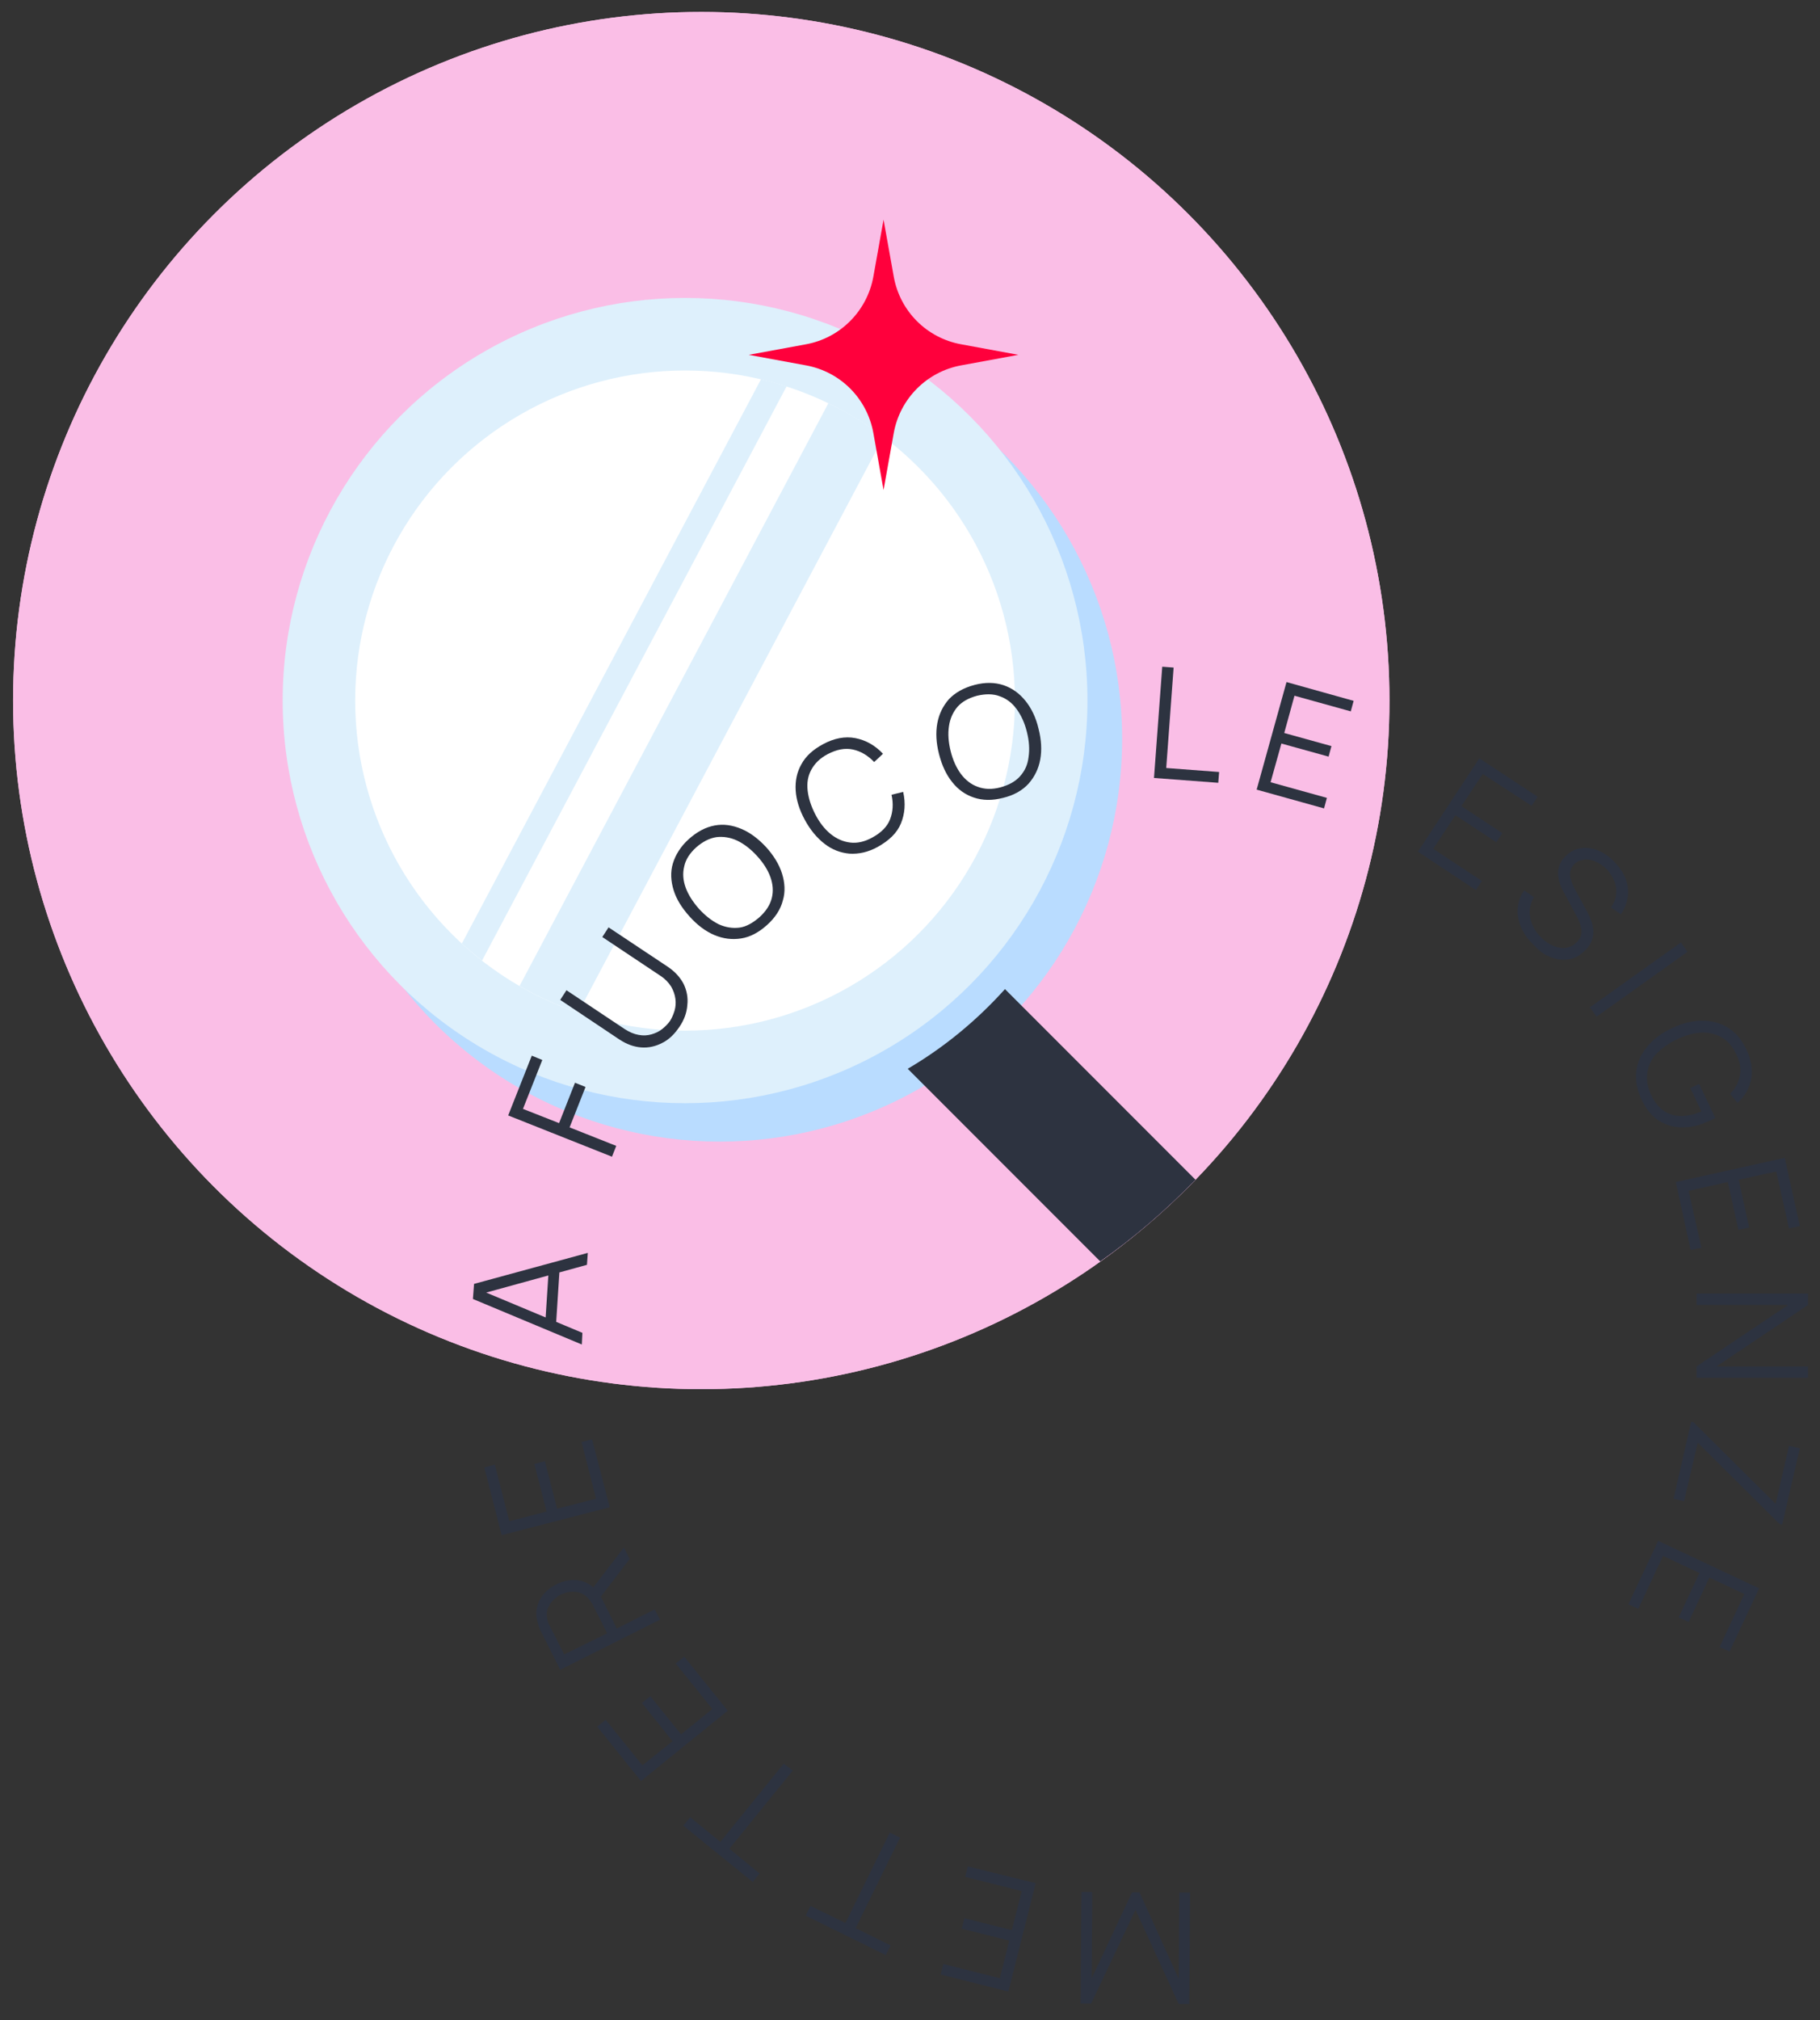 <?xml version="1.0" encoding="utf-8"?>
<!-- Generator: Adobe Illustrator 26.5.0, SVG Export Plug-In . SVG Version: 6.00 Build 0)  -->
<svg version="1.1" id="Livello_2_00000138565982233000918280000003807666194355408046_"
	 xmlns="http://www.w3.org/2000/svg" xmlns:xlink="http://www.w3.org/1999/xlink" x="0px" y="0px" viewBox="0 0 640 710"
	 style="enable-background:new 0 0 640 710;" xml:space="preserve">
<rect x="0" y="0" width="640" height="710" fill="#333333" stroke="none"/>
<style type="text/css">
	.st0{fill:#FABEE6;}
	.st1{fill:#B9DCFF;}
	.st2{fill:#DEF0FC;}
	.st3{fill:#2D3340;}
	.st4{fill:#FFFFFF;}
	.st5{fill:#FF003C;}
</style>
<g id="Livello_1-2">
	<g>
		<circle class="st0" cx="246.6" cy="246.2" r="242"/>
		<circle class="st0" cx="246.6" cy="246.2" r="242"/>
	</g>
	<circle class="st1" cx="253.1" cy="259.7" r="141.5"/>
	<circle class="st2" cx="240.9" cy="246.2" r="141.5"/>
	<path class="st3" d="M420.4,414.6l-67-67c-9.9,11-21.4,20.5-34.2,28l67.7,67.7C399,434.8,410.1,425.2,420.4,414.6L420.4,414.6z"/>
	<circle class="st4" cx="240.9" cy="246.2" r="116"/>
	<path class="st2" d="M169.5,337.6l107.1-201.8c-3-1-5.9-1.8-9-2.5L162.4,331.6C164.7,333.7,167.1,335.7,169.5,337.6L169.5,337.6z"
		/>
	<path class="st2" d="M182.7,346.5c6.5,3.8,13.5,7,20.6,9.4l107.4-202.4c-6.1-4.6-12.5-8.5-19.4-11.8L182.7,346.5L182.7,346.5z"/>
	<g>
		<path class="st3" d="M418.5,665.1l-0.3,39.2l-3.7,0l-15.2-33.1l-15.6,32.9l-3.7,0l0.3-39.2l3.8,0l-0.2,30.3l14.2-30.2l2.6,0
			l13.8,30.4l0.2-30.3L418.5,665.1L418.5,665.1z"/>
		<path class="st3" d="M364.2,661.8l-9.6,38.1l-23.8-6l0.9-3.7l19.9,5l3.3-13.2l-16.7-4.2l0.9-3.7l16.7,4.2l3.5-13.7l-19.9-5
			l0.9-3.7L364.2,661.8L364.2,661.8z"/>
		<path class="st3" d="M316.5,645.8l-15.6,31.8l12.3,6.1l-1.7,3.4l-28.2-13.9l1.7-3.4l12.3,6l15.6-31.8L316.5,645.8L316.5,645.8z"/>
		<path class="st3" d="M278.8,622.2l-22.3,27.5l10.6,8.7l-2.4,3l-24.4-19.8l2.4-3l10.6,8.7l22.3-27.5L278.8,622.2L278.8,622.2z"/>
		<path class="st3" d="M255.9,601.2l-30.5,24.7l-15.4-19.1l3-2.4l12.9,16l10.6-8.5l-10.8-13.4l3-2.4l10.8,13.4l11-8.9l-12.9-16
			l3-2.4L255.9,601.2L255.9,601.2z"/>
		<path class="st3" d="M232.1,569.2L197,586.8l-6.8-13.5c-0.2-0.3-0.4-0.7-0.5-1.2c-0.2-0.4-0.4-0.9-0.5-1.4c-0.6-2-0.8-3.8-0.4-5.6
			c0.4-1.8,1.1-3.4,2.3-4.8s2.7-2.6,4.5-3.5c2.6-1.3,5.3-1.8,7.9-1.4s4.9,1.8,6.7,4.2l0.9,1.1l5.8,11.6l13.3-6.7L232.1,569.2
			L232.1,569.2z M213.5,574l-5-9.9c-0.1-0.3-0.3-0.6-0.6-1s-0.5-0.7-0.8-1.1c-0.9-1.1-1.9-1.8-3-2.2s-2.3-0.5-3.5-0.4
			c-1.2,0.1-2.3,0.5-3.4,1c-1.1,0.5-2,1.3-2.9,2.2c-0.8,0.9-1.4,1.9-1.8,3c-0.3,1.1-0.3,2.4,0,3.7c0.1,0.4,0.2,0.8,0.4,1.2
			c0.2,0.4,0.3,0.8,0.5,1l5,9.9L213.5,574L213.5,574z M221.4,547.9L210.6,562l-3-2.8l11.8-15.4L221.4,547.9L221.4,547.9z"/>
		<path class="st3" d="M214.4,529.7l-38,9.8l-6.1-23.8l3.7-1l5.1,19.9l13.1-3.4l-4.3-16.7l3.7-1l4.3,16.7l13.7-3.5l-5.1-19.9l3.7-1
			L214.4,529.7L214.4,529.7z"/>
		<path class="st3" d="M204.6,472.5l-38.3-16l0.4-5.3l40-10.9l-0.3,4.2l-37.8,10.4l0.1-1.6l36.1,15.1L204.6,472.5L204.6,472.5z
			 M195.5,465.9l-3.8-0.2l1.3-20.2l3.8,0.2L195.5,465.9L195.5,465.9z"/>
		<path class="st3" d="M215.2,406.5L178.7,392l8.3-21l3.7,1.5l-6.8,17.2l12.7,5l5.6-14.2l3.7,1.5l-5.6,14.2l16.4,6.5L215.2,406.5
			L215.2,406.5z"/>
		<path class="st3" d="M238.9,360.9c-1.7,2.5-3.6,4.4-6,5.6c-2.3,1.2-4.8,1.8-7.4,1.6c-2.6-0.2-5.1-1.1-7.7-2.8l-20.8-13.9l2.2-3.4
			l20.4,13.6c1.7,1.1,3.3,1.8,5,2.1s3.1,0.2,4.5-0.2c1.4-0.4,2.7-1,3.8-1.9c1.1-0.9,2-1.8,2.7-2.8c0.7-1.1,1.2-2.3,1.6-3.6
			c0.4-1.4,0.5-2.8,0.3-4.2c-0.2-1.5-0.7-2.9-1.5-4.3c-0.9-1.4-2.1-2.7-3.8-3.8l-20.4-13.6l2.2-3.4l20.9,13.9c2.5,1.7,4.3,3.7,5.5,6
			c1.1,2.3,1.6,4.8,1.3,7.4C241.5,355.9,240.6,358.4,238.9,360.9L238.9,360.9z"/>
		<path class="st3" d="M269.7,325.1c-2.9,2.6-5.9,4.2-9.1,4.7s-6.3,0.1-9.4-1.2s-6-3.5-8.7-6.5s-4.6-6-5.6-9.2
			c-1-3.2-1.2-6.4-0.3-9.4s2.7-6,5.6-8.6c2.9-2.6,5.9-4.2,9.1-4.8s6.3-0.1,9.4,1.2c3.1,1.3,6,3.5,8.7,6.4c2.7,3,4.6,6.1,5.6,9.3
			c1,3.2,1.2,6.4,0.3,9.4C274.5,319.6,272.6,322.5,269.7,325.1L269.7,325.1z M267.1,322.3c2.3-2.1,3.7-4.3,4.3-6.7s0.4-4.9-0.5-7.4
			c-0.9-2.5-2.5-5-4.7-7.4s-4.5-4.2-7-5.4c-2.4-1.1-4.9-1.5-7.3-1.2c-2.5,0.4-4.8,1.6-7.1,3.6c-2.3,2.1-3.7,4.3-4.2,6.7
			c-0.6,2.4-0.4,4.9,0.5,7.4s2.5,5,4.7,7.5c2.2,2.4,4.5,4.2,6.9,5.4c2.4,1.1,4.9,1.5,7.3,1.2S264.8,324.3,267.1,322.3L267.1,322.3z"
			/>
		<path class="st3" d="M308.7,297.6c-3.4,1.9-6.8,2.6-10,2.4c-3.2-0.3-6.1-1.4-8.8-3.5s-5-4.9-6.9-8.4c-1.9-3.5-3-7-3.2-10.3
			s0.4-6.4,2-9.2c1.5-2.8,4-5.1,7.5-7c4-2.2,7.9-2.9,11.5-2.2c3.6,0.7,6.9,2.5,9.7,5.5l-3.1,2.9c-2.2-2.3-4.7-3.8-7.5-4.4
			c-2.8-0.6-5.7,0-8.8,1.6c-2.7,1.4-4.6,3.3-5.8,5.5s-1.6,4.6-1.3,7.3c0.3,2.7,1.2,5.5,2.7,8.4c1.5,2.9,3.3,5.2,5.4,6.9
			c2.1,1.7,4.4,2.7,6.9,3c2.5,0.3,5.1-0.3,7.8-1.8c3.1-1.7,5.2-3.8,6.2-6.4c1-2.6,1.2-5.5,0.5-8.6l4.1-1c0.9,4,0.6,7.7-0.8,11.1
			S312.6,295.4,308.7,297.6L308.7,297.6z"/>
		<path class="st3" d="M352.7,280.4c-3.8,1-7.2,0.9-10.2-0.1c-3-1-5.6-2.8-7.7-5.5c-2.1-2.6-3.6-5.9-4.6-9.8
			c-1-3.9-1.2-7.5-0.6-10.8c0.6-3.3,2-6.1,4.1-8.5c2.2-2.3,5.2-4,9-5c3.8-1,7.2-0.9,10.2,0.1c3,1,5.6,2.9,7.7,5.5
			c2.1,2.6,3.7,5.9,4.6,9.8c1,3.9,1.2,7.5,0.6,10.8s-2,6.1-4.1,8.5C359.5,277.8,356.5,279.5,352.7,280.4L352.7,280.4z M351.8,276.7
			c3-0.8,5.3-2.1,6.9-3.9c1.7-1.9,2.7-4.1,3-6.8c0.4-2.7,0.2-5.6-0.6-8.8c-0.8-3.2-2-5.8-3.6-8s-3.6-3.7-5.9-4.5
			c-2.3-0.9-5-0.9-8-0.2c-3,0.8-5.3,2.1-6.9,3.9c-1.6,1.9-2.6,4.1-3,6.8c-0.4,2.7-0.2,5.6,0.6,8.8c0.8,3.2,2,5.8,3.6,8
			c1.6,2.1,3.6,3.7,5.9,4.5C346.2,277.4,348.8,277.5,351.8,276.7L351.8,276.7z"/>
		<path class="st3" d="M405.8,273.4l2.9-39.1l4,0.3l-2.6,35.3l18.6,1.4l-0.3,3.8L405.8,273.4L405.8,273.4z"/>
		<path class="st3" d="M441.9,277.5l10.5-37.8l23.6,6.6l-1,3.7l-19.8-5.5l-3.6,13.1l16.6,4.6l-1,3.7l-16.6-4.6l-3.8,13.6l19.8,5.5
			l-1,3.7L441.9,277.5L441.9,277.5z"/>
		<path class="st3" d="M498.6,299.3l21.6-32.8l20.5,13.5l-2.1,3.2L521.4,272l-7.5,11.3l14.4,9.5l-2.1,3.2l-14.4-9.5l-7.8,11.8
			l17.1,11.3l-2.1,3.2L498.6,299.3L498.6,299.3z"/>
		<path class="st3" d="M539.1,331.9c-1.9-1.9-3.4-4-4.3-6.2c-0.9-2.2-1.3-4.4-1.1-6.6s0.9-4.3,2.3-6.2l3.4,2.4
			c-1.3,2.3-1.8,4.6-1.3,7.2s1.7,4.8,3.8,6.9c1.4,1.4,2.8,2.4,4.3,3c1.5,0.6,3,0.9,4.4,0.7c1.4-0.2,2.7-0.8,3.8-1.9
			c0.7-0.7,1.2-1.5,1.5-2.2c0.2-0.8,0.3-1.5,0.2-2.3c-0.1-0.8-0.3-1.5-0.5-2.2c-0.3-0.7-0.6-1.4-0.9-2l-4.9-9.1
			c-0.6-1.1-1.1-2.2-1.4-3.3c-0.3-1.1-0.5-2.2-0.5-3.2s0.2-2.1,0.6-3.1c0.4-1,1.1-2,2-2.9c1.6-1.6,3.3-2.5,5.3-2.8
			c2-0.3,4-0.1,6,0.7c2,0.8,4,2.1,5.8,4c1.8,1.9,3.2,3.8,4,5.9c0.8,2.1,1.1,4.2,0.8,6.4s-1.1,4.2-2.4,6.2l-3.5-2.4
			c1-1.4,1.6-2.9,1.8-4.5s0-3.1-0.6-4.7c-0.6-1.5-1.5-3-2.8-4.3c-1.2-1.2-2.6-2.1-4-2.7c-1.4-0.6-2.7-0.8-4-0.6
			c-1.3,0.2-2.4,0.7-3.3,1.6c-0.9,0.9-1.4,2-1.5,3s0.2,2.2,0.6,3.3c0.4,1.1,0.9,2.1,1.4,3l3.8,7c0.4,0.7,0.9,1.6,1.3,2.7
			c0.5,1,0.8,2.2,1,3.5c0.2,1.3,0.1,2.6-0.3,3.9c-0.4,1.3-1.2,2.7-2.6,4c-1.3,1.3-2.7,2.2-4.2,2.7s-3.1,0.6-4.7,0.4
			s-3.2-0.8-4.8-1.6S540.6,333.4,539.1,331.9L539.1,331.9z"/>
		<path class="st3" d="M559.1,354l32-22.8l2.3,3.3l-32,22.8L559.1,354L559.1,354z"/>
		<path class="st3" d="M577.2,386.3c-1.2-2.5-1.8-5-1.9-7.4c-0.1-2.4,0.4-4.7,1.3-6.9c1-2.2,2.4-4.1,4.3-6c1.9-1.8,4.3-3.4,7.1-4.7
			c3.7-1.8,7.3-2.6,10.6-2.6c3.4,0,6.4,0.8,9.1,2.5c2.7,1.7,4.8,4.2,6.4,7.6c1.8,3.8,2.3,7.3,1.7,10.5c-0.7,3.2-2.2,6-4.8,8.3
			l-2.6-3.2c1.8-1.8,2.9-3.9,3.4-6.3c0.5-2.4,0.1-4.9-1.2-7.5c-1.3-2.8-3-4.8-5.1-6c-2.1-1.2-4.5-1.8-7.2-1.7s-5.5,0.9-8.5,2.3
			c-3,1.4-5.3,3.1-7.2,5s-2.9,4.2-3.3,6.7c-0.4,2.5,0,5.1,1.3,7.9c1.2,2.5,2.7,4.4,4.5,5.6c1.8,1.2,3.8,1.8,6,1.8
			c2.2,0,4.7-0.5,7.2-1.6l-3.9-8.2l3.1-1.5l5.7,12c-0.4,0.2-0.7,0.4-1.2,0.6c-0.4,0.2-0.7,0.4-0.9,0.4c-3.2,1.5-6.3,2.3-9.4,2.3
			s-5.9-0.8-8.4-2.4C580.9,392.3,578.8,389.8,577.2,386.3L577.2,386.3z"/>
		<path class="st3" d="M589.3,415.4l38.3-8.5l5.3,24l-3.8,0.8l-4.5-20l-13.2,2.9l3.7,16.8l-3.8,0.8l-3.7-16.8l-13.8,3.1l4.5,20
			l-3.8,0.8L589.3,415.4L589.3,415.4z"/>
		<path class="st3" d="M596.6,454.6h39.2v4l-32.2,21.6h32.2v4h-39.2v-4l32.2-21.6h-32.2L596.6,454.6L596.6,454.6z"/>
		<path class="st3" d="M594.7,499.6l0.8,0.2l28.9,28.7l4.7-20.4l3.8,0.9l-6.2,26.8l-0.9-0.2L597,507l-4.8,20.6l-3.7-0.9L594.7,499.6
			L594.7,499.6z"/>
		<path class="st3" d="M583.1,541.5l35.5,16.7l-10.4,22.2l-3.5-1.6l8.7-18.6l-12.3-5.8l-7.3,15.6l-3.5-1.6l7.3-15.6l-12.8-6
			l-8.7,18.6l-3.5-1.6L583.1,541.5L583.1,541.5z"/>
	</g>
	<path class="st5" d="M338,121l20.1,3.7l-20.1,3.7c-12.1,2.2-21.5,11.7-23.7,23.7l-3.6,20.1l-3.6-20.1
		c-2.2-12.1-11.6-21.5-23.7-23.7l-20.1-3.7l20.1-3.7c12.1-2.2,21.5-11.7,23.7-23.7l3.6-20.1l3.6,20.1
		C316.5,109.4,325.9,118.8,338,121z"/>
</g>
</svg>
